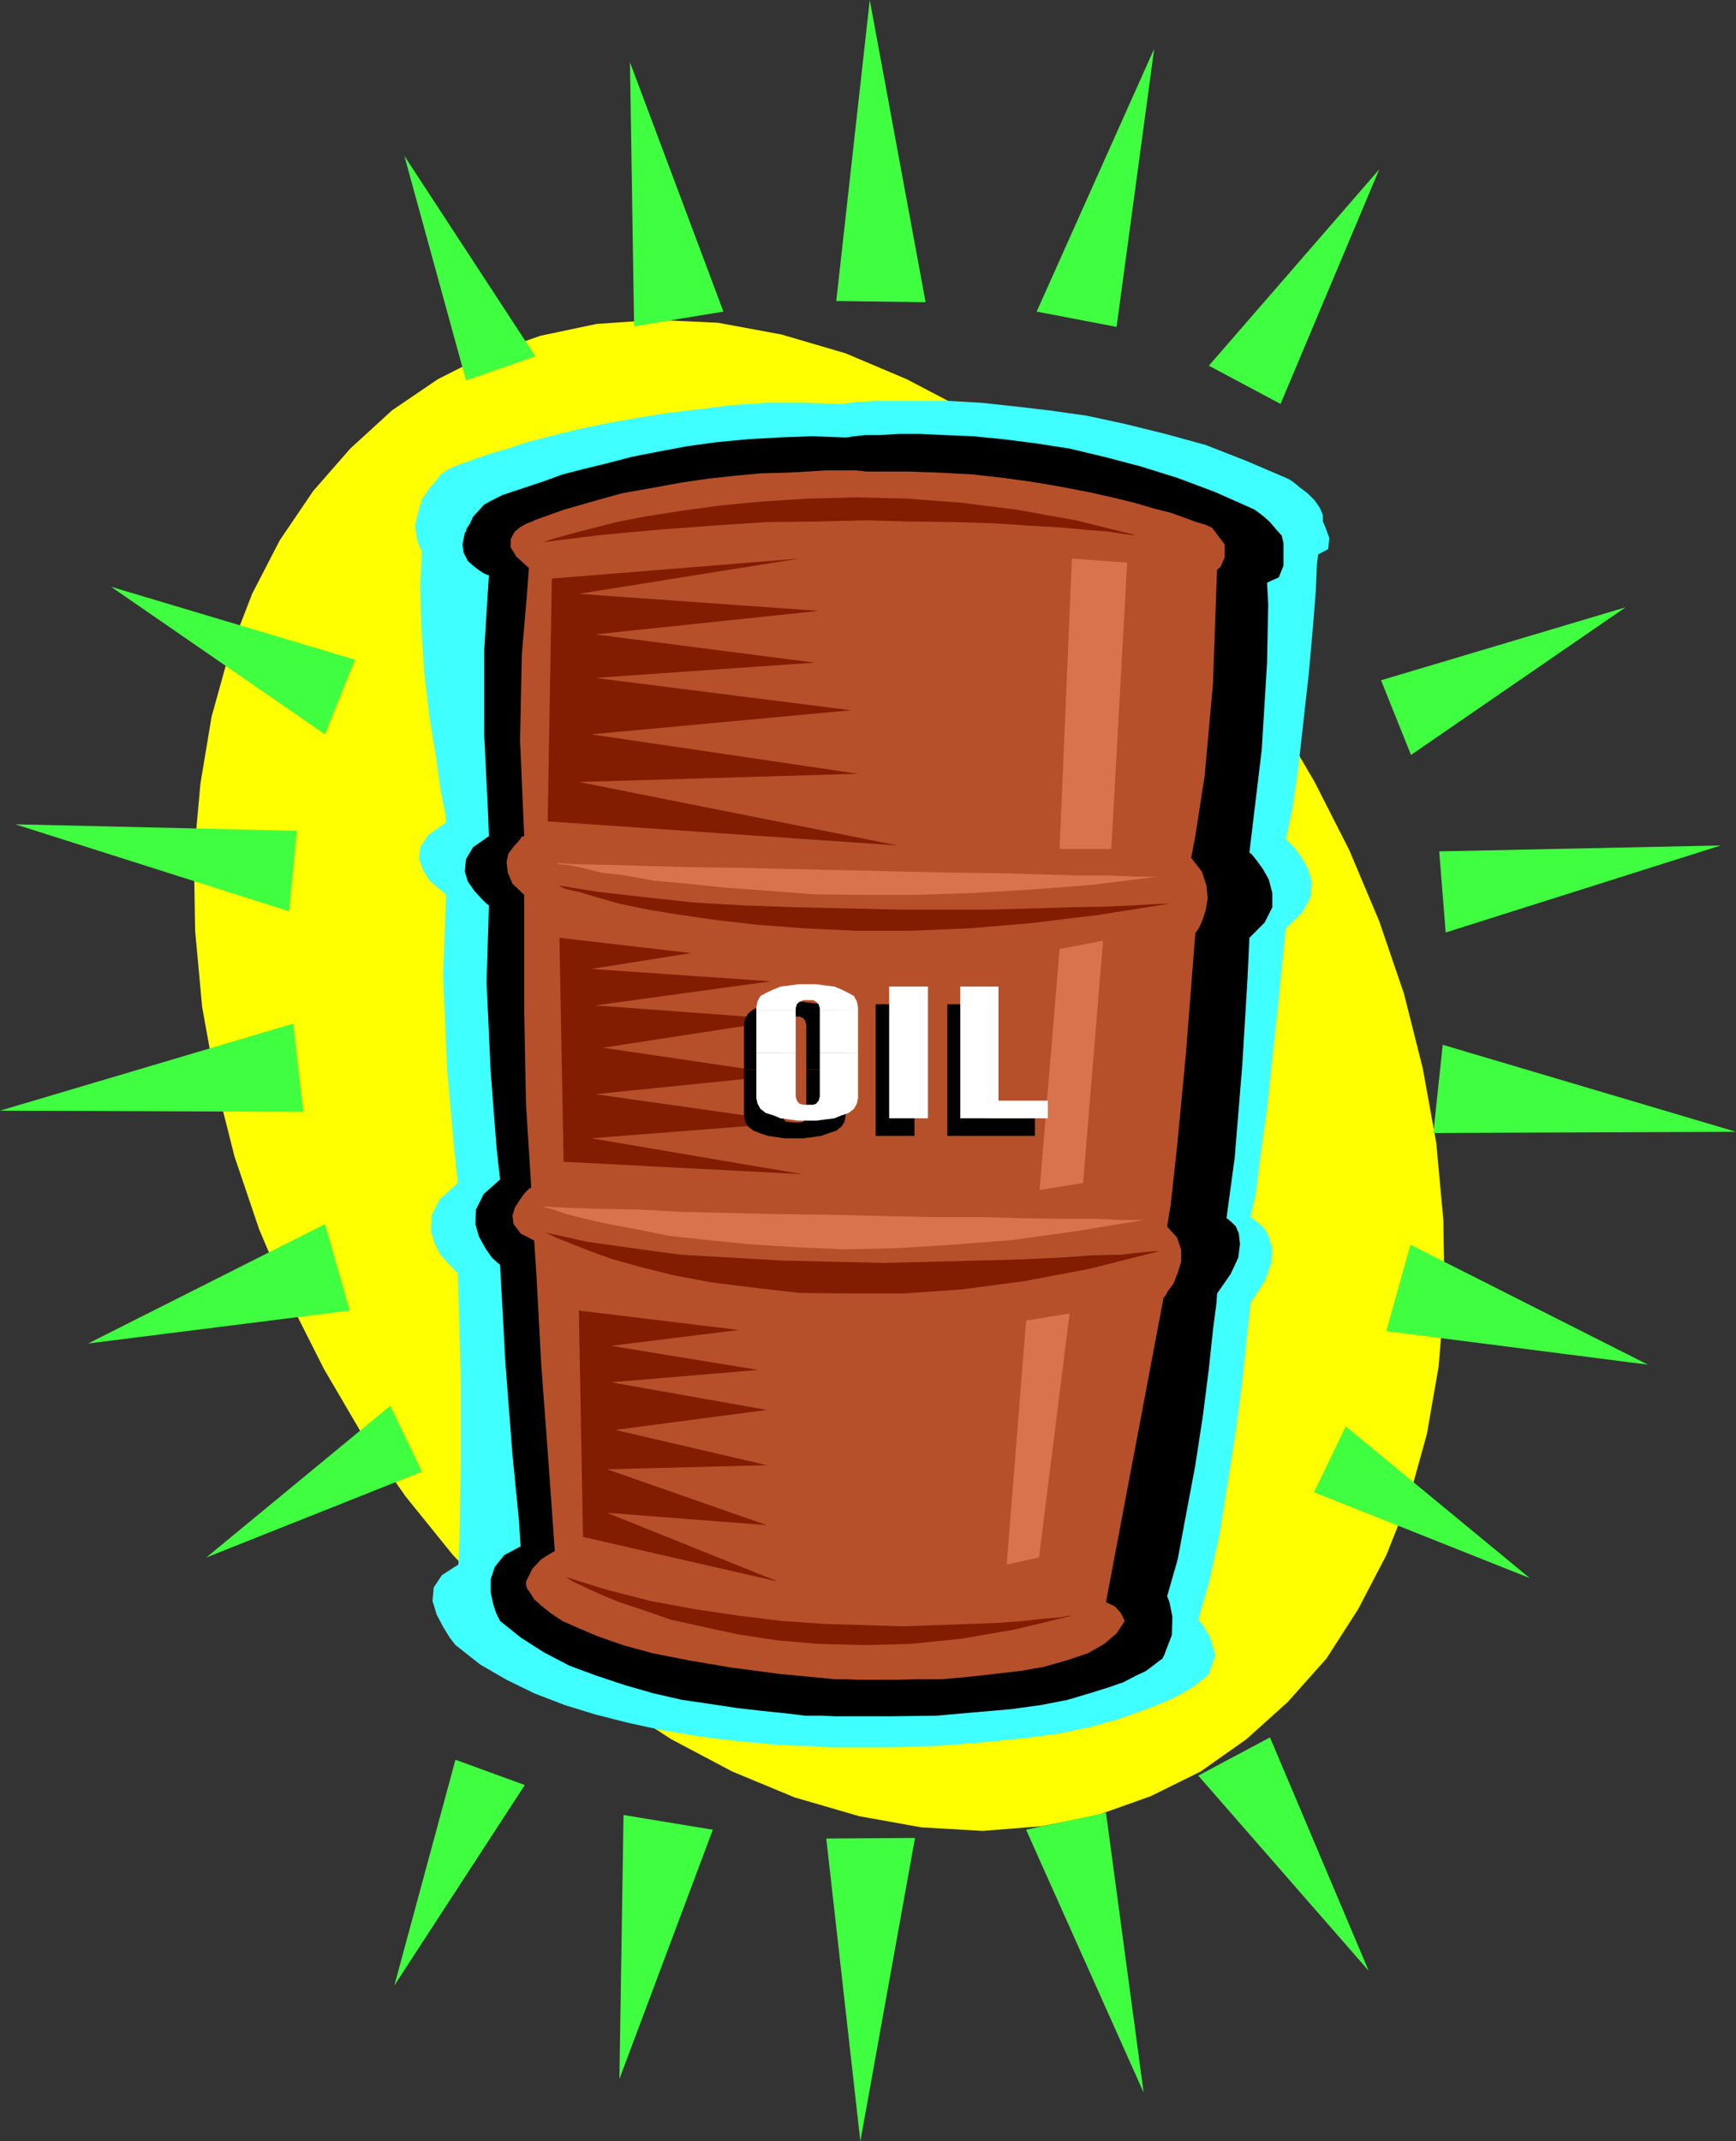 <?xml version="1.0" encoding="UTF-8" standalone="no"?>
<svg
   version="1.0"
   width="126.287mm"
   height="155.711mm"
   id="svg47"
   sodipodi:docname="Barrel - Oil.wmf"
   xmlns:inkscape="http://www.inkscape.org/namespaces/inkscape"
   xmlns:sodipodi="http://sodipodi.sourceforge.net/DTD/sodipodi-0.dtd"
   xmlns="http://www.w3.org/2000/svg"
   xmlns:svg="http://www.w3.org/2000/svg">
  <rect width="100%" height="100%" fill="#333333" stroke="none"/>
  <sodipodi:namedview
     id="namedview47"
     pagecolor="#ffffff"
     bordercolor="#000000"
     borderopacity="0.25"
     inkscape:showpageshadow="2"
     inkscape:pageopacity="0.0"
     inkscape:pagecheckerboard="0"
     inkscape:deskcolor="#d1d1d1"
     inkscape:document-units="mm" />
  <defs
     id="defs1">
    <pattern
       id="WMFhbasepattern"
       patternUnits="userSpaceOnUse"
       width="6"
       height="6"
       x="0"
       y="0" />
  </defs>
  <path
     style="fill:#ffff00;fill-opacity:1;fill-rule:evenodd;stroke:none"
     d="m 396.838,335.302 -1.939,-21.168 -3.716,-20.522 -5.171,-20.522 -6.786,-19.876 -8.241,-19.553 -9.533,-18.745 -10.503,-17.937 -11.957,-17.129 -12.926,-15.998 -13.734,-14.866 -14.704,-13.412 -15.512,-11.958 -16.158,-10.665 -16.643,-8.726 -16.804,-7.11 -17.612,-5.171 -17.451,-3.232 -17.127,-0.808 -16.319,1.131 -15.35,3.232 -14.542,5.009 -13.734,6.948 -12.603,8.564 -11.472,10.503 -10.179,11.635 -9.21,13.574 -7.594,14.705 -6.302,16.321 -4.847,17.452 -3.07,18.421 -1.777,19.714 0.323,20.684 1.939,21.007 3.716,20.522 5.171,20.522 6.786,20.037 8.241,19.391 9.533,18.906 10.503,17.937 11.957,17.129 12.926,15.998 13.896,14.866 14.542,13.412 15.512,11.958 16.158,10.503 16.804,8.888 17.127,7.11 17.774,5.171 17.127,3.07 16.804,0.97 16.319,-1.293 15.35,-3.07 14.542,-5.171 13.734,-6.787 12.603,-8.888 11.311,-10.18 10.664,-11.958 8.725,-13.574 7.756,-14.866 6.302,-15.836 4.847,-17.452 3.232,-18.583 1.616,-19.714 z"
     id="path1" />
  <path
     style="fill:#40ffff;fill-opacity:1;fill-rule:evenodd;stroke:none"
     d="m 115.529,138.645 0.323,-0.323 0.162,-1.131 0.969,-1.293 1.131,-1.778 1.454,-1.616 1.616,-2.101 2.101,-1.454 2.585,-1.131 0.485,-0.162 1.777,-0.646 2.747,-0.97 3.716,-1.293 5.009,-1.454 5.332,-1.778 6.302,-1.616 7.109,-1.778 7.594,-1.616 8.079,-1.454 8.887,-1.454 9.21,-1.131 9.21,-1.131 9.533,-0.646 h 10.018 l 10.018,0.323 h 0.808 l 1.939,-0.323 3.393,-0.323 4.363,-0.162 h 5.655 6.625 7.594 l 8.402,0.485 9.048,0.97 9.695,1.131 10.341,1.454 10.503,2.262 11.149,2.747 11.149,3.07 11.149,4.363 11.311,4.848 0.646,0.323 1.131,0.808 1.777,1.454 1.939,1.454 1.939,1.939 1.454,2.101 0.808,1.939 v 1.778 l 0.646,1.454 1.131,3.07 -0.323,3.07 -2.747,1.454 -0.323,2.585 -0.323,7.433 -0.808,10.18 -1.131,12.604 -1.454,13.089 -1.454,12.927 -1.616,11.15 -1.777,8.241 0.485,0.485 1.777,1.778 1.939,2.585 1.777,3.07 1.131,3.717 -0.323,4.363 -2.262,4.201 -4.524,4.363 -0.323,2.909 -0.808,7.918 -1.131,11.473 -1.454,13.412 -1.454,13.735 -1.777,12.766 -1.293,10.503 -1.454,6.625 0.485,0.323 1.454,1.131 1.777,1.616 1.293,2.262 0.969,3.555 -0.323,3.878 -1.777,4.848 -3.878,5.979 -0.323,2.909 -0.808,7.433 -1.131,11.15 -1.777,13.412 -2.262,14.543 -2.262,14.22 -2.908,13.25 -2.908,10.18 1.293,1.454 1.939,3.393 1.454,4.848 -1.777,5.171 -0.323,0.323 -0.485,0.485 -1.454,1.131 -1.777,1.454 -2.424,1.454 -3.555,1.939 -4.201,1.778 -5.171,1.939 -5.978,2.101 -7.109,1.939 -8.241,1.778 -9.695,1.293 -10.987,1.131 -11.957,0.97 -13.411,0.485 h -14.704 -0.969 -2.262 l -4.039,-0.323 -4.847,-0.162 -6.14,-0.323 -6.948,-0.646 -7.756,-0.808 -7.917,-1.131 -8.564,-1.454 -8.887,-1.939 -8.887,-2.262 -8.402,-2.585 -8.402,-3.232 -7.594,-3.717 -7.271,-4.201 -6.14,-4.848 -0.646,-0.485 -1.616,-2.101 -1.777,-2.909 -1.777,-3.393 -1.131,-3.717 0.323,-3.717 2.262,-3.393 4.524,-2.909 0.323,-7.272 0.323,-18.906 v -26.016 l -0.808,-27.955 -0.646,-0.485 -1.616,-1.778 -2.424,-2.585 -1.616,-3.07 -1.131,-3.717 0.323,-4.363 2.101,-4.201 5.009,-4.525 -0.969,-9.211 -1.939,-21.653 -1.131,-26.016 0.808,-22.3 -0.485,-0.485 -1.777,-1.454 -2.262,-1.939 -1.777,-2.909 -1.131,-3.07 0.323,-3.232 2.262,-3.393 4.847,-3.393 -0.162,-2.262 -1.293,-6.302 -1.293,-9.211 -1.777,-10.988 -1.454,-12.281 -0.808,-12.443 -0.323,-11.635 0.485,-9.695 -0.485,-0.485 -0.808,-2.262 -0.646,-4.04 z"
     id="path2" />
  <path
     style="fill:#000000;fill-opacity:1;fill-rule:evenodd;stroke:none"
     d="m 127.809,146.402 0.323,-0.323 0.162,-0.808 0.969,-1.454 0.808,-1.778 1.454,-1.616 1.616,-1.778 2.101,-1.131 2.262,-1.131 0.646,-0.323 1.454,-0.485 2.424,-0.808 3.393,-1.131 4.363,-1.454 4.847,-1.778 5.655,-1.454 6.625,-1.616 6.786,-1.778 7.433,-1.454 7.756,-1.454 8.241,-1.131 8.564,-0.808 8.564,-0.485 8.887,-0.323 9.048,0.323 h 0.646 l 1.939,-0.323 3.232,-0.323 h 3.878 l 5.171,-0.323 h 5.978 l 6.786,0.323 7.756,0.323 8.241,0.808 8.887,1.131 9.372,1.454 9.533,2.262 9.856,2.585 10.341,3.232 10.341,3.878 10.179,4.525 0.646,0.323 1.131,0.808 1.454,1.131 1.616,1.454 1.777,2.101 1.454,1.616 0.485,2.101 v 1.616 1.454 3.07 l -1.293,3.232 -3.232,1.454 0.323,5.979 -0.323,16.159 -1.454,23.754 -3.393,28.278 0.646,0.485 1.293,1.616 1.777,2.424 1.616,2.909 0.969,3.717 v 3.878 l -2.101,4.201 -4.201,4.201 -0.485,10.503 -1.454,24.239 -2.101,25.693 -2.262,16.644 0.323,0.162 1.131,0.97 1.131,1.131 0.808,1.939 0.323,2.909 -0.485,3.717 -2.101,4.525 -3.716,5.333 -0.162,2.585 -0.969,7.433 -1.131,10.665 -1.616,12.766 -2.101,13.735 -2.585,13.735 -2.262,12.119 -2.908,10.18 0.646,1.616 0.808,4.04 -0.162,5.009 -2.101,5.494 -0.162,0.323 -0.323,0.646 -1.131,0.808 -1.454,1.131 -1.939,1.454 -2.747,1.293 -3.393,1.778 -4.201,1.454 -5.171,1.616 -5.978,1.778 -7.433,1.454 -8.241,1.131 -9.372,0.808 -10.987,0.97 -11.957,0.162 h -13.411 -0.808 -1.939 l -3.555,-0.162 h -4.524 l -5.332,-0.646 -6.302,-0.646 -7.109,-0.808 -7.433,-1.131 -7.756,-1.131 -7.756,-1.778 -7.917,-2.262 -7.756,-2.585 -7.433,-2.747 -7.109,-3.717 -6.302,-4.04 -5.655,-4.525 -0.323,-0.646 -0.808,-1.616 -0.808,-2.585 -0.646,-3.07 v -3.555 l 1.131,-3.393 2.585,-3.232 4.524,-2.424 -0.485,-7.272 -1.777,-18.098 -1.939,-25.208 -1.454,-26.824 -0.646,-0.485 -1.616,-1.454 -1.777,-2.585 -1.777,-3.232 -0.969,-3.393 0.162,-4.04 2.101,-4.201 4.524,-4.04 -0.969,-8.726 -1.616,-20.845 -1.131,-24.562 0.646,-21.168 -0.646,-0.485 -1.454,-1.454 -1.939,-2.101 -1.777,-2.585 -0.808,-2.747 0.323,-3.393 1.939,-3.232 4.363,-3.07 -0.323,-8.08 -0.969,-19.553 v -23.592 l 1.293,-20.522 h -0.323 l -1.131,-0.485 -1.454,-0.97 -1.454,-1.131 -1.454,-1.293 -1.131,-2.262 -0.323,-2.262 z"
     id="path3" />
  <path
     style="fill:#b6502a;fill-opacity:1;fill-rule:evenodd;stroke:none"
     d="m 152.53,426.277 -1.131,0.646 -2.585,1.616 -2.424,2.585 -1.777,3.555 v 0.323 0.485 l 0.323,1.131 0.808,1.131 1.131,1.778 1.777,1.616 2.585,2.101 3.393,2.262 4.363,1.939 5.332,2.262 6.948,2.424 8.241,2.262 9.856,1.939 11.472,1.939 13.411,1.778 15.188,1.454 h 0.808 2.262 l 3.716,0.162 h 4.201 5.817 l 6.302,-0.162 h 6.463 l 7.271,-0.646 7.109,-0.808 7.109,-0.808 6.463,-1.131 6.302,-1.778 5.817,-1.939 4.524,-2.585 3.393,-2.909 2.262,-3.393 -0.323,-0.646 -0.808,-1.616 -1.616,-1.778 -2.424,-1.131 15.835,-83.704 0.485,-0.485 0.808,-1.454 1.454,-1.939 1.131,-2.909 0.969,-3.07 v -3.232 l -1.131,-3.393 -2.747,-3.07 0.969,-5.817 1.777,-16.159 2.424,-25.531 2.585,-32.965 0.323,-0.646 0.808,-1.131 0.969,-2.262 0.808,-2.585 0.485,-3.07 -0.323,-3.555 -1.293,-3.878 -2.908,-3.717 1.131,-5.979 2.585,-16.644 2.262,-25.047 1.131,-31.51 0.969,-0.808 1.131,-2.585 v -3.555 l -3.555,-4.686 -0.485,-0.162 -1.454,-0.646 -2.262,-0.646 -3.07,-1.131 -4.039,-1.454 -4.524,-1.131 -5.494,-1.616 -5.978,-1.454 -6.463,-1.454 -7.594,-1.454 -7.594,-1.293 -8.079,-1.131 -8.564,-0.97 -8.725,-0.485 -9.21,-0.323 h -9.372 -0.646 -1.454 l -2.747,-0.323 h -3.716 -4.524 l -5.171,0.323 -5.978,0.323 -6.625,0.162 -7.109,0.646 -7.433,0.808 -7.756,1.131 -7.917,1.454 -8.241,1.454 -8.079,2.262 -7.917,2.262 -8.079,2.909 -0.485,0.323 -1.454,0.485 -1.777,0.97 -1.616,1.293 -1.131,2.101 v 2.262 l 1.616,2.585 3.393,3.07 -0.485,6.625 -1.454,17.129 -0.485,23.592 1.131,26.339 -0.646,0.162 -0.808,1.131 -1.454,1.616 -1.454,1.939 -0.485,2.262 0.323,2.909 1.293,3.07 3.232,3.07 v 9.211 21.976 l 0.485,26.178 1.454,23.108 -0.646,0.323 -1.131,1.131 -1.293,1.778 -1.454,2.262 -0.646,2.262 0.323,2.262 1.939,2.585 3.716,1.939 0.646,10.019 1.293,24.077 2.101,28.278 z"
     id="path4" />
  <path
     style="fill:#831d01;fill-opacity:1;fill-rule:evenodd;stroke:none"
     d="m 149.784,338.695 0.808,0.323 2.262,1.131 3.716,1.454 4.847,1.939 6.625,2.424 8.079,2.262 9.048,2.262 10.341,1.939 11.634,1.454 12.603,1.454 13.896,0.162 h 14.865 l 15.996,-1.131 17.127,-2.262 17.935,-3.393 19.228,-4.848 h -1.293 l -3.716,0.323 -5.655,0.646 -7.756,0.162 -9.048,0.646 -10.664,0.485 -11.957,0.323 -12.442,0.323 -13.411,0.323 -13.734,-0.323 -14.057,-0.323 -13.896,-0.808 -14.057,-0.808 -13.088,-1.778 -12.603,-1.778 z"
     id="path5" />
  <path
     style="fill:#831d01;fill-opacity:1;fill-rule:evenodd;stroke:none"
     d="m 152.53,243.195 0.969,0.162 1.939,0.97 3.716,0.808 4.847,1.454 6.302,1.778 7.756,1.616 8.887,1.454 10.179,1.454 11.311,1.293 12.926,0.97 14.057,0.646 h 14.865 l 15.996,-0.646 17.289,-1.454 18.582,-2.262 19.389,-3.07 h -1.131 l -3.716,0.162 -5.494,0.323 -7.594,0.323 -8.887,0.162 -10.503,0.323 -11.795,0.323 h -12.603 -13.249 l -13.411,-0.323 -14.381,-0.323 -13.896,-0.485 -14.057,-0.808 -13.411,-1.454 -12.765,-1.454 z"
     id="path6" />
  <path
     style="fill:#d9734d;fill-opacity:1;fill-rule:evenodd;stroke:none"
     d="m 152.854,237.216 0.969,0.323 2.262,0.162 4.039,0.808 5.009,1.293 6.786,0.808 8.079,1.454 9.048,0.808 10.664,1.131 11.472,0.808 12.442,0.97 13.734,0.162 h 14.219 l 15.512,-0.485 16.319,-0.97 16.966,-1.293 17.774,-2.262 h -1.454 -4.524 l -6.948,-0.323 h -9.048 l -10.826,-0.323 -12.28,-0.323 -13.411,-0.162 -14.057,-0.323 -13.896,-0.323 -14.381,-0.323 -13.573,-0.323 -13.088,-0.162 -12.118,-0.323 -10.503,-0.323 -8.887,-0.162 z"
     id="path7" />
  <path
     style="fill:#d9734d;fill-opacity:1;fill-rule:evenodd;stroke:none"
     d="m 149.137,331.585 0.969,0.323 1.939,0.485 3.716,1.293 5.171,1.293 6.463,1.454 7.756,1.454 8.887,1.778 10.341,1.131 11.311,1.131 12.603,0.808 13.734,0.646 14.219,-0.323 15.673,-0.97 16.481,-1.293 17.451,-2.424 18.582,-3.07 h -1.454 -4.524 l -6.948,-0.323 h -9.048 l -10.826,-0.162 -12.28,-0.323 h -13.411 l -14.057,-0.323 -13.896,-0.323 -14.219,-0.162 -13.734,-0.323 -13.088,-0.323 -11.957,-0.646 -10.664,-0.162 -8.887,-0.323 z"
     id="path8" />
  <path
     style="fill:#831d01;fill-opacity:1;fill-rule:evenodd;stroke:none"
     d="m 151.722,159.006 -1.131,66.737 96.301,6.625 -87.737,-17.452 76.75,-2.262 -73.357,-10.827 71.418,-6.625 -70.287,-8.888 60.269,-4.201 -60.269,-7.756 61.4,-6.464 -65.924,-4.686 60.592,-9.695 z"
     id="path9" />
  <path
     style="fill:#831d01;fill-opacity:1;fill-rule:evenodd;stroke:none"
     d="m 154.954,433.226 0.485,0.162 2.101,1.293 3.07,1.454 4.201,1.939 5.494,2.262 6.786,2.262 7.433,2.585 8.887,1.939 9.695,2.101 10.664,1.616 11.311,0.97 12.603,0.323 12.765,-0.323 14.057,-1.454 14.865,-2.585 15.35,-3.717 h -0.808 l -2.585,0.485 -4.363,0.323 -5.332,0.646 -6.948,0.485 -7.917,0.323 -8.887,0.323 -9.695,0.323 -10.179,-0.323 -11.149,-0.323 -11.795,-0.808 -11.957,-1.454 -11.957,-1.778 -12.28,-2.262 -11.957,-3.07 z"
     id="path10" />
  <path
     style="fill:#831d01;fill-opacity:1;fill-rule:evenodd;stroke:none"
     d="m 149.46,148.987 0.808,-0.323 2.585,-0.808 4.039,-1.131 5.655,-1.454 6.948,-1.778 8.241,-1.616 9.372,-1.454 10.664,-1.454 11.634,-1.131 12.603,-0.808 13.411,-0.323 13.896,0.323 14.865,1.131 15.512,1.939 16.158,2.909 16.319,4.04 h -0.969 l -2.424,-0.323 -4.363,-0.646 -5.978,-0.485 -7.109,-0.646 -8.564,-0.485 -9.695,-0.646 -10.503,-0.323 -12.118,-0.162 -12.28,-0.323 -13.411,0.323 -14.219,0.162 -14.542,0.97 -15.188,1.131 -15.673,1.454 z"
     id="path11" />
  <path
     style="fill:#831d01;fill-opacity:1;fill-rule:evenodd;stroke:none"
     d="m 153.823,257.738 1.131,61.566 65.601,3.393 -58.007,-9.857 55.906,-4.363 -54.775,-7.756 52.513,-5.333 -50.413,-7.433 50.413,-7.756 -52.513,-3.878 48.312,-6.625 -49.443,-3.393 27.468,-4.363 z"
     id="path12" />
  <path
     style="fill:#831d01;fill-opacity:1;fill-rule:evenodd;stroke:none"
     d="m 159.155,360.187 1.131,62.213 53.644,12.281 -47.019,-18.906 43.949,3.393 -43.949,-15.351 43.949,-1.131 -41.687,-9.695 41.687,-5.494 -42.818,-7.595 40.395,-3.393 -40.395,-6.625 35.063,-4.363 z"
     id="path13" />
  <path
     style="fill:#d9734d;fill-opacity:1;fill-rule:evenodd;stroke:none"
     d="m 294.72,153.512 15.188,1.131 -4.363,78.695 h -14.219 z"
     id="path14" />
  <path
     style="fill:#d9734d;fill-opacity:1;fill-rule:evenodd;stroke:none"
     d="m 291.327,260.808 11.957,-2.262 -5.494,66.576 -11.957,1.939 z"
     id="path15" />
  <path
     style="fill:#d9734d;fill-opacity:1;fill-rule:evenodd;stroke:none"
     d="m 282.117,362.934 11.957,-1.939 -8.402,67.06 -8.887,1.939 z"
     id="path16" />
  <path
     style="fill:#40ff40;fill-opacity:1;fill-rule:evenodd;stroke:none"
     d="m 128.132,104.549 19.066,-6.625 -36.032,-55.103 z"
     id="path17" />
  <path
     style="fill:#40ff40;fill-opacity:1;fill-rule:evenodd;stroke:none"
     d="M 174.344,89.683 198.904,85.643 173.212,17.129 Z"
     id="path18" />
  <path
     style="fill:#40ff40;fill-opacity:1;fill-rule:evenodd;stroke:none"
     d="M 229.927,82.735 254.487,83.058 239.137,0 Z"
     id="path19" />
  <path
     style="fill:#40ff40;fill-opacity:1;fill-rule:evenodd;stroke:none"
     d="m 285.025,85.643 21.975,4.201 10.341,-76.433 z"
     id="path20" />
  <path
     style="fill:#40ff40;fill-opacity:1;fill-rule:evenodd;stroke:none"
     d="M 332.368,100.51 352.08,111.013 379.225,46.538 Z"
     id="path21" />
  <path
     style="fill:#40ff40;fill-opacity:1;fill-rule:evenodd;stroke:none"
     d="m 125.224,483.642 19.066,6.948 -35.87,55.103 z"
     id="path22" />
  <path
     style="fill:#40ff40;fill-opacity:1;fill-rule:evenodd;stroke:none"
     d="m 171.435,498.832 24.56,4.04 -25.691,68.515 z"
     id="path23" />
  <path
     style="fill:#40ff40;fill-opacity:1;fill-rule:evenodd;stroke:none"
     d="m 227.18,505.295 24.398,-0.162 -15.027,83.381 z"
     id="path24" />
  <path
     style="fill:#40ff40;fill-opacity:1;fill-rule:evenodd;stroke:none"
     d="m 282.117,502.872 21.975,-4.686 10.341,76.917 z"
     id="path25" />
  <path
     style="fill:#40ff40;fill-opacity:1;fill-rule:evenodd;stroke:none"
     d="m 329.459,488.005 19.713,-10.503 27.145,64.152 z"
     id="path26" />
  <path
     style="fill:#000000;fill-opacity:1;fill-rule:evenodd;stroke:none"
     d="m 206.821,277.614 0.323,-0.162 1.616,-0.97 2.424,-0.485 2.262,-0.323 2.262,-0.323 h 2.585 2.585 l 2.424,0.323 2.424,0.323 2.262,0.485 1.939,0.97 0.323,0.162 z"
     id="path27" />
  <path
     style="fill:#000000;fill-opacity:1;fill-rule:evenodd;stroke:none"
     d="m 204.559,293.934 v -12.604 l 0.323,-1.454 0.808,-1.293 1.131,-0.97 h 23.429 l 1.131,0.97 0.808,1.293 0.323,1.454 v 12.604 h -10.826 v -12.281 l -0.323,-1.131 -0.485,-0.646 -0.969,-0.485 h -1.454 -1.293 l -1.131,0.485 -0.646,0.646 -0.323,1.131 v 12.281 z"
     id="path28" />
  <path
     style="fill:#000000;fill-opacity:1;fill-rule:evenodd;stroke:none"
     d="m 204.559,293.934 v 12.766 l 0.323,1.616 0.808,1.293 1.454,1.131 1.616,0.646 2.424,0.808 2.262,0.323 2.262,0.323 h 2.585 2.585 l 2.424,-0.323 2.424,-0.323 2.262,-0.808 1.939,-0.646 1.454,-1.131 0.808,-1.293 0.323,-1.616 v -12.766 h -10.826 v 12.281 l -0.323,1.131 -0.485,0.97 -0.969,0.162 h -1.454 -1.293 l -1.131,-0.162 -0.646,-0.97 -0.323,-1.131 v -12.281 z"
     id="path29" />
  <path
     style="fill:#000000;fill-opacity:1;fill-rule:evenodd;stroke:none"
     d="m 240.752,312.194 v -36.196 h 10.664 v 36.196 z"
     id="path30" />
  <path
     style="fill:#000000;fill-opacity:1;fill-rule:evenodd;stroke:none"
     d="m 260.465,312.194 v -36.196 h 10.503 v 31.349 h 13.573 v 4.848 z"
     id="path31" />
  <path
     style="fill:#ffffff;fill-opacity:1;fill-rule:evenodd;stroke:none"
     d="m 207.952,277.614 v -0.808 l 0.323,-1.616 0.808,-1.454 1.454,-0.808 2.101,-0.97 1.939,-0.808 2.585,-0.323 2.262,-0.323 h 2.585 2.424 l 2.424,0.323 2.585,0.323 1.939,0.808 1.939,0.97 1.454,0.808 0.808,1.454 0.323,1.616 v 0.808 h -10.503 v -0.485 l -0.323,-1.131 -0.646,-0.646 -0.808,-0.485 h -1.454 -1.293 l -1.131,0.485 -0.646,0.646 -0.323,1.131 v 0.485 z"
     id="path32" />
  <path
     style="fill:#ffffff;fill-opacity:1;fill-rule:evenodd;stroke:none"
     d="m 207.952,289.41 v -11.796 h 10.826 v 11.796 z"
     id="path33" />
  <path
     style="fill:#ffffff;fill-opacity:1;fill-rule:evenodd;stroke:none"
     d="m 225.402,289.41 v -11.796 h 10.503 v 11.796 z"
     id="path34" />
  <path
     style="fill:#ffffff;fill-opacity:1;fill-rule:evenodd;stroke:none"
     d="m 207.952,289.41 v 12.443 l 0.323,1.454 0.808,1.454 1.454,1.131 2.101,0.646 1.939,0.808 2.585,0.323 2.262,0.323 h 2.585 2.424 l 2.424,-0.323 2.585,-0.323 1.939,-0.808 1.939,-0.646 1.454,-1.131 0.808,-1.454 0.323,-1.454 v -12.443 h -10.503 v 11.958 l -0.323,1.131 -0.646,0.808 -0.808,0.323 h -1.454 -1.293 l -1.131,-0.323 -0.646,-0.808 -0.323,-1.131 v -11.958 z"
     id="path35" />
  <path
     style="fill:#ffffff;fill-opacity:1;fill-rule:evenodd;stroke:none"
     d="M 244.469,307.346 V 271.15 h 10.664 v 36.196 z"
     id="path36" />
  <path
     style="fill:#ffffff;fill-opacity:1;fill-rule:evenodd;stroke:none"
     d="M 264.02,307.346 V 271.15 h 10.503 v 31.349 H 288.095 v 4.848 z"
     id="path37" />
  <path
     style="fill:#40ff40;fill-opacity:1;fill-rule:evenodd;stroke:none"
     d="m 361.29,410.118 8.725,-18.098 50.574,41.691 z"
     id="path38" />
  <path
     style="fill:#40ff40;fill-opacity:1;fill-rule:evenodd;stroke:none"
     d="m 381.164,365.842 6.625,-23.754 65.278,32.965 z"
     id="path39" />
  <path
     style="fill:#40ff40;fill-opacity:1;fill-rule:evenodd;stroke:none"
     d="m 394.091,311.386 2.585,-24.239 80.628,23.915 z"
     id="path40" />
  <path
     style="fill:#40ff40;fill-opacity:1;fill-rule:evenodd;stroke:none"
     d="m 397.484,256.284 -1.777,-22.3 77.396,-1.616 z"
     id="path41" />
  <path
     style="fill:#40ff40;fill-opacity:1;fill-rule:evenodd;stroke:none"
     d="m 387.951,207.483 -8.241,-20.522 67.217,-20.037 z"
     id="path42" />
  <path
     style="fill:#40ff40;fill-opacity:1;fill-rule:evenodd;stroke:none"
     d="m 116.014,404.463 -8.725,-18.098 -50.574,41.691 z"
     id="path43" />
  <path
     style="fill:#40ff40;fill-opacity:1;fill-rule:evenodd;stroke:none"
     d="M 96.139,360.187 89.353,336.433 24.237,369.236 Z"
     id="path44" />
  <path
     style="fill:#40ff40;fill-opacity:1;fill-rule:evenodd;stroke:none"
     d="M 83.375,305.569 80.628,281.33 0,305.246 Z"
     id="path45" />
  <path
     style="fill:#40ff40;fill-opacity:1;fill-rule:evenodd;stroke:none"
     d="m 79.497,250.466 2.101,-22.138 -77.396,-1.778 z"
     id="path46" />
  <path
     style="fill:#40ff40;fill-opacity:1;fill-rule:evenodd;stroke:none"
     d="M 89.353,201.827 97.594,181.305 30.538,161.268 Z"
     id="path47" />
</svg>
